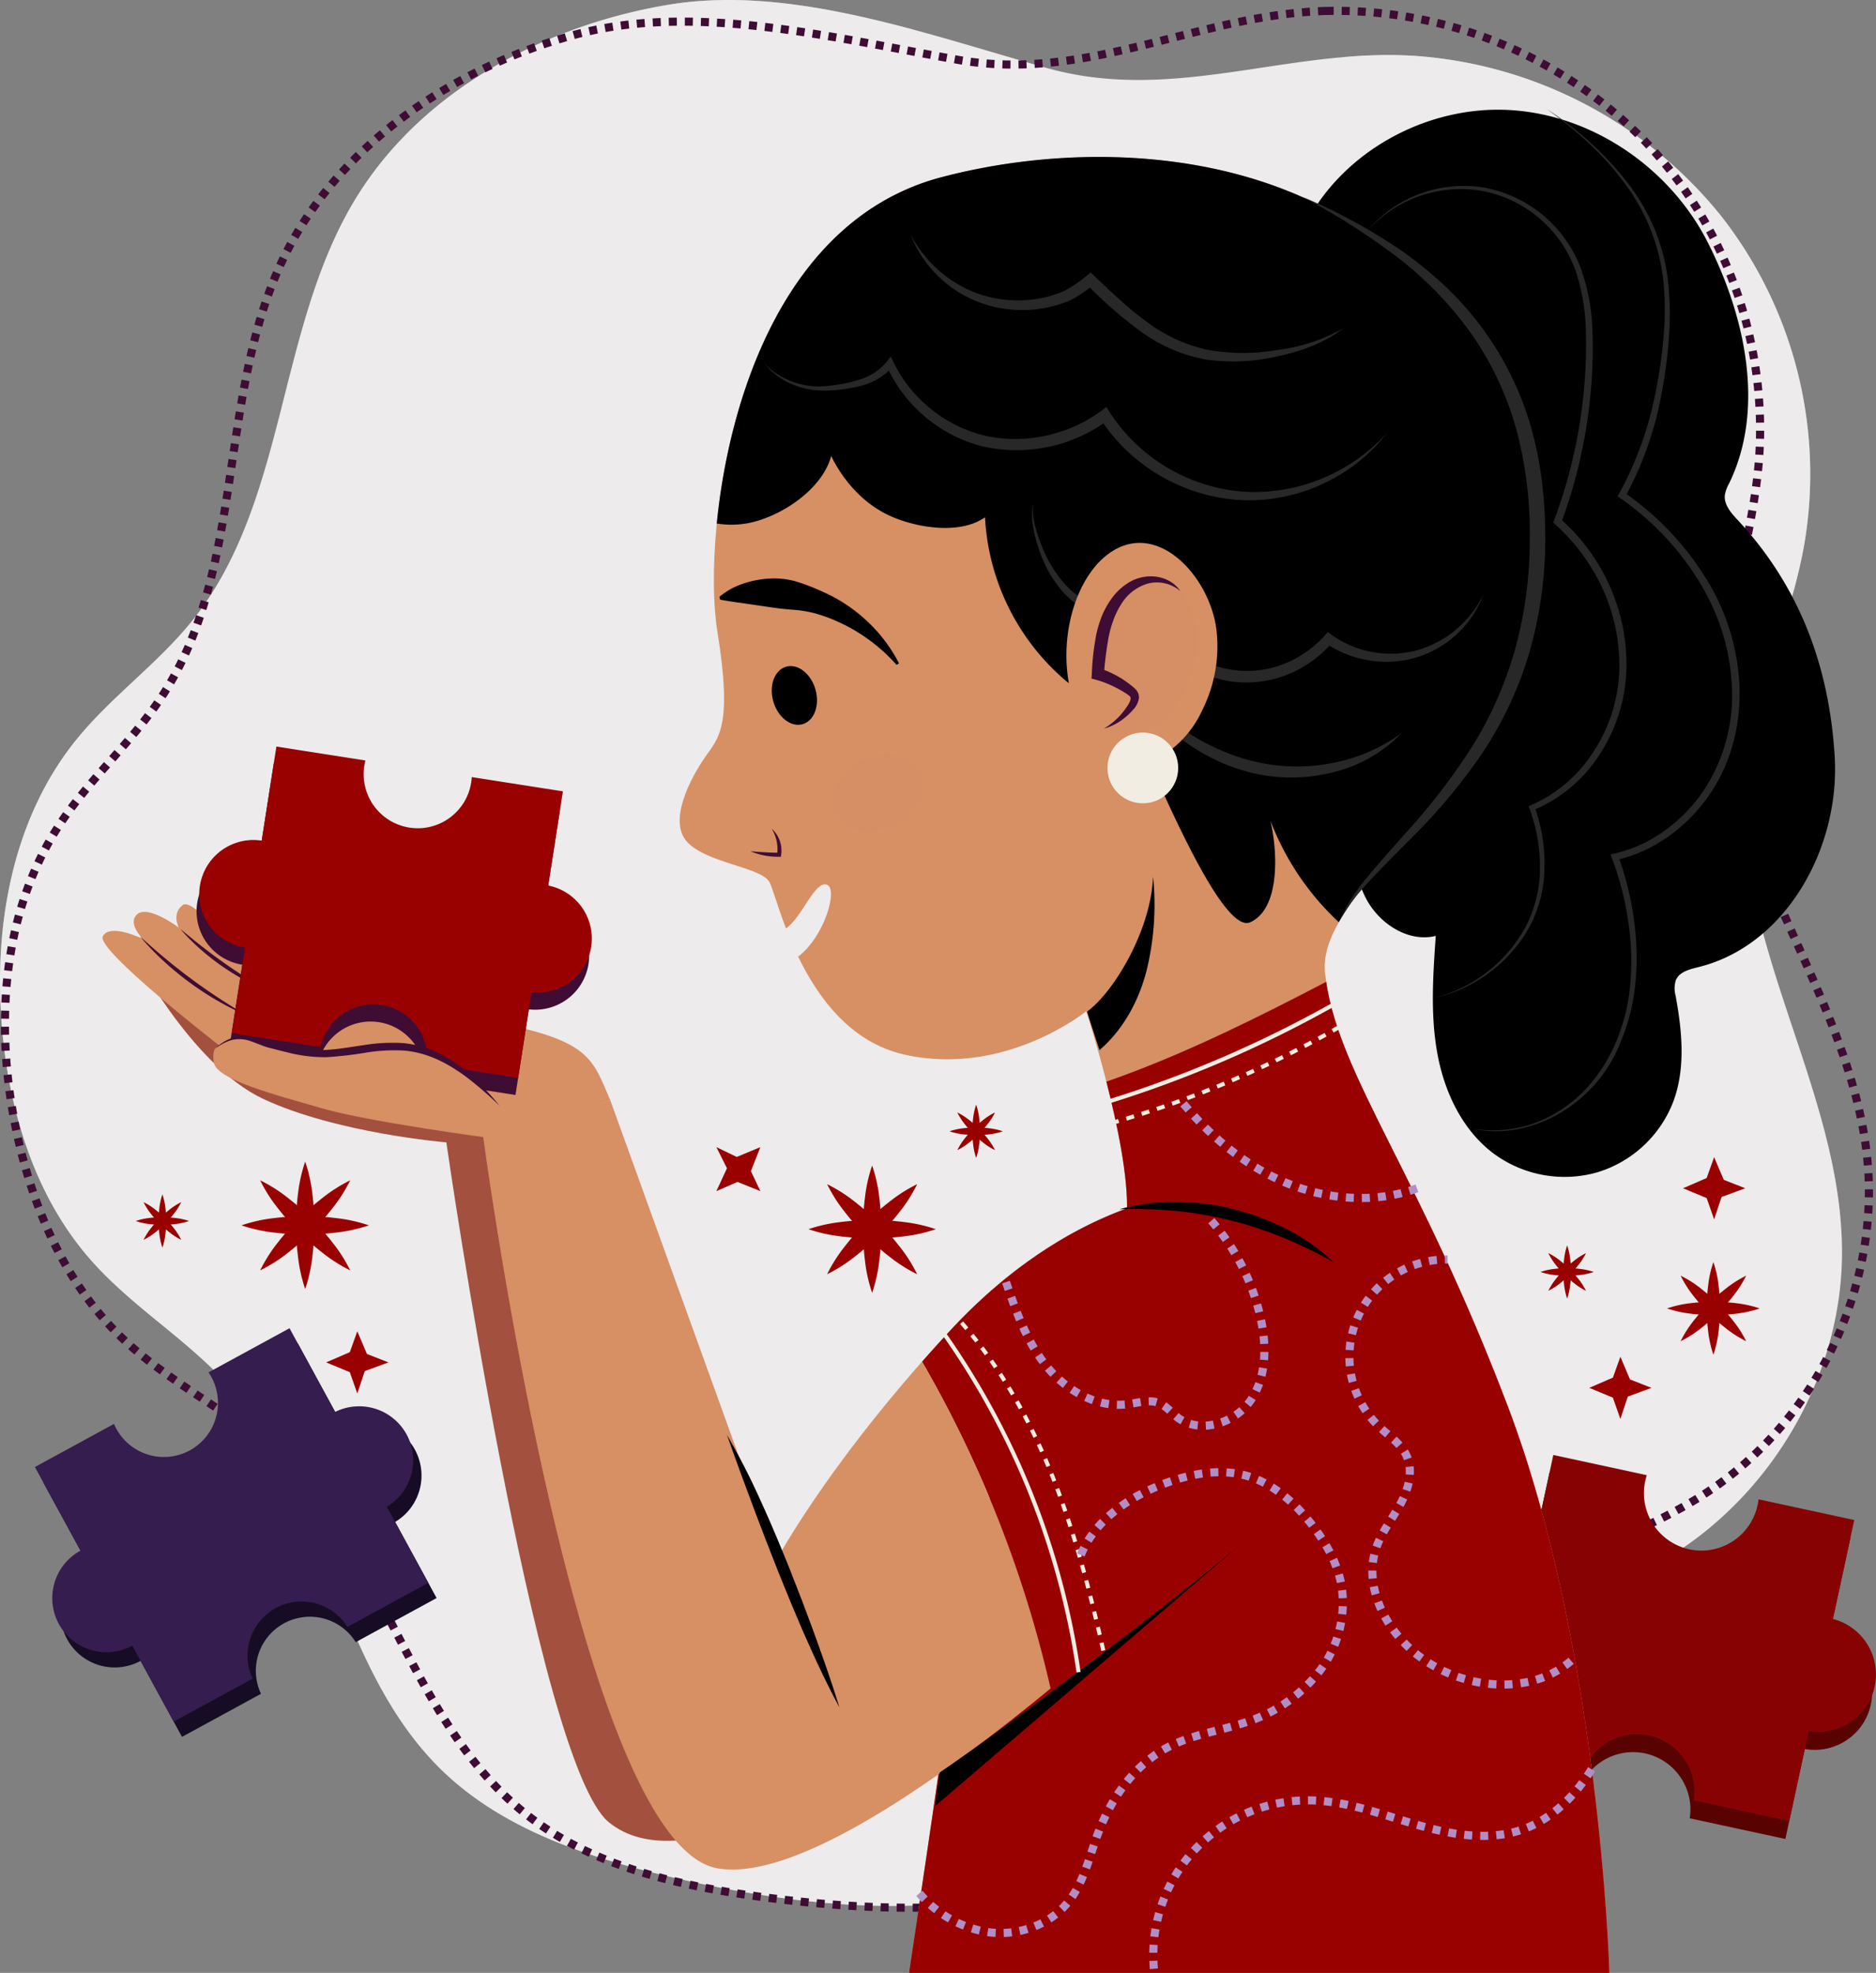 <?xml version="1.0" encoding="UTF-8"?> <svg xmlns="http://www.w3.org/2000/svg" viewBox="0 0 462.514 486.353"><rect x="0" y="0" width="462.514" height="486.353" fill="#808080" stroke="none"/> <defs> <style> .cls-1 { isolation: isolate; } .cls-2 { fill: #edebec; } .cls-3 { opacity: 0.47; } .cls-12, .cls-17, .cls-3 { mix-blend-mode: multiply; } .cls-15, .cls-16, .cls-18, .cls-4 { fill: none; stroke-miterlimit: 10; } .cls-4 { stroke: #3f0c34; } .cls-18, .cls-4 { stroke-width: 2px; } .cls-16, .cls-18, .cls-4 { stroke-dasharray: 1.978; } .cls-5 { fill: #160c23; } .cls-6 { fill: #351d4f; } .cls-7 { fill: #590202; } .cls-8 { fill: #870303; } .cls-12, .cls-9 { fill: #d78f64; } .cls-10 { fill: #a3503e; } .cls-11 { fill: #900; } .cls-12 { opacity: 0.5; } .cls-13 { fill: #3f0c34; } .cls-14 { fill: #282828; } .cls-15, .cls-16 { stroke: #f2ede2; } .cls-18 { stroke: #b18ec6; } .cls-19 { fill: #f2ede2; } </style> </defs> <g class="cls-1"> <g id="Слой_2" data-name="Слой 2"> <g id="OBJECTS"> <g> <g> <g> <path class="cls-2" d="M349.505,13.82A106.454,106.454,0,0,1,424.294,53.201a103.159,103.159,0,0,1,20.534,81.03c-3.503,19.735-12.82,38.32-14.483,58.287-3.295,39.565,23.721,76.34,23.792,116.038.057,31.939-19.052,63.209-47.737,78.116-18.115,9.414-39.004,12.476-57.479,21.183-28.008,13.2-48.716,38.49-76.818,51.493-32.611,15.09-70.902,11.705-105.964,3.531-20.779-4.845-42.026-11.737-57.226-26.505-26.14-25.398-28.104-67.458-52.372-94.598-10.256-11.47-23.944-19.583-34.12-31.122-13.612-15.437-19.962-36.008-21.848-56.367-2.343-25.3,2.25-52.285,18.382-72.111,8.563-10.523,19.948-18.565,28.438-29.146,23.502-29.29,20.754-71.952,40.237-103.974,16.034-26.353,45.917-42.535,76.653-47.8,29.999-5.138,62.288,6.593,93.747,15.486C289.446,25.62,318.092,11.543,349.505,13.82Z"></path> <g class="cls-3"> <path class="cls-2" d="M22.421,310.653c-13.613-15.437-19.962-36.008-21.848-56.367-2.343-25.3,2.25-52.286,18.382-72.111,8.563-10.523,19.948-18.565,28.438-29.146,23.502-29.29,20.754-71.952,40.237-103.974,16.034-26.353,45.917-42.536,76.653-47.8,19.554-3.349,40.082.471,60.718,5.998-11.591,30.709-12.598,66.277-7.547,99.221,2.846,18.562,7.337,36.899,8.81,55.62s-.284,38.269-9.223,54.783c-13.637,25.197-41.689,39.319-69.506,46.18-27.117,6.688-56.994,8.634-78.72,26.184-12.311,9.945-20.508,23.806-29.205,37.131C33.582,321.424,27.554,316.474,22.421,310.653Z"></path> <path class="cls-2" d="M166.842,342.226c14.537-3.402,26.487-13.669,36.454-24.785,9.967-11.116,18.663-23.479,30.009-33.184,23.316-19.943,57.351-26.499,86.407-16.645,12.405,4.208,23.747,11.112,34.226,18.973a207.404,207.404,0,0,1,67.992,89.679,85.502,85.502,0,0,1-15.529,10.408c-18.115,9.414-39.004,12.476-57.479,21.183-28.008,13.2-48.716,38.49-76.818,51.493-32.611,15.09-70.902,11.705-105.964,3.531-20.779-4.844-42.027-11.736-57.227-26.505-21.844-21.225-26.814-54.08-42.017-80.145,10.884-9.023,24.091-15.485,38.136-16.738C125.676,337.649,146.661,346.949,166.842,342.226Z"></path> <path class="cls-2" d="M409.886,261.263a81.628,81.628,0,0,0-30.972-26.011c-16.222-7.774-34.699-10.02-50.749-18.144-20.287-10.27-35.237-29.528-42.861-50.95s-8.362-44.858-4.986-67.344c2.114-14.079,5.852-28.04,12.518-40.619,7.579-14.302,18.727-26.426,30.794-37.213q3.993-3.57,8.268-6.961a113.771,113.771,0,0,1,17.606-.202A106.454,106.454,0,0,1,424.294,53.201a103.16,103.16,0,0,1,20.534,81.03c-3.503,19.735-12.82,38.32-14.483,58.287-3.027,36.343,19.507,70.335,23.254,106.397-7.694-.853-15.053-3.18-21.228-7.806C422.346,283.6,417.17,271.453,409.886,261.263Z"></path> </g> </g> <path class="cls-4" d="M326.831,2.706a106.455,106.455,0,0,1,78.346,31.722,103.16,103.16,0,0,1,28.517,78.576c-1.516,19.986-8.932,39.408-8.595,59.441.669,39.696,31.22,73.592,35.252,113.084,3.244,31.774-12.649,64.794-39.704,82.49-17.085,11.175-37.564,16.305-55.079,26.813-26.551,15.929-44.632,43.159-71.297,58.901-30.942,18.269-69.38,18.722-105.083,14.087-21.159-2.747-42.988-7.484-59.586-20.663-28.544-22.663-34.695-64.317-61.55-88.9-11.35-10.389-25.779-17.096-37.055-27.563-15.085-14.001-23.455-33.836-27.363-53.906-4.856-24.94-2.979-52.249,11.095-73.586,7.47-11.325,17.996-20.463,25.388-31.838,20.462-31.489,13.471-73.664,29.661-107.47,13.324-27.821,41.444-46.905,71.501-55.21,29.336-8.106,62.635.345,94.824,6.054C268.25,20.441,295.348,3.575,326.831,2.706Z"></path> </g> <g> <path class="cls-5" d="M64.345,417.553l-19.476,10.616-10.214-18.738a13.338,13.338,0,0,1-12.768-23.423l-11.235-20.612,19.5-10.63c.172.406.364.808.579,1.203a13.338,13.338,0,0,0,23.423-12.768c-.216-.395-.449-.774-.697-1.139l19.968-10.885,11.249,20.636a13.321,13.321,0,0,1,12.742,23.375l10.227,18.762-19.944,10.872a13.321,13.321,0,0,0-23.352,12.729Z"></path> <path class="cls-6" d="M62.302,413.805l-19.476,10.616-10.214-18.738a13.338,13.338,0,1,1-12.768-23.423l-11.236-20.612,19.5-10.629c.172.406.364.808.579,1.203a13.338,13.338,0,1,0,23.423-12.768c-.215-.395-.449-.774-.697-1.139l19.968-10.885,11.249,20.636a13.321,13.321,0,0,1,12.742,23.375l10.227,18.762-19.945,10.872a13.321,13.321,0,0,0-23.352,12.729Z"></path> </g> <g> <path class="cls-7" d="M388.99,442.282l-23.022-4.974,4.785-22.15a14.163,14.163,0,1,1,5.982-27.687l5.264-24.364,23.05,4.98c-.143.446-.268.902-.369,1.369a14.163,14.163,0,1,0,27.687,5.982c.101-.467.176-.934.229-1.399l23.603,5.099-5.27,24.393a14.145,14.145,0,0,1-5.97,27.631l-4.791,22.177-23.575-5.093a14.145,14.145,0,0,0-27.604-5.964Z"></path> <path class="cls-8" d="M389.947,437.853l-23.022-4.974,4.785-22.15a14.163,14.163,0,1,1,5.982-27.687l5.264-24.364,23.05,4.98c-.143.445-.268.902-.369,1.369a14.163,14.163,0,1,0,27.687,5.981c.101-.467.176-.934.229-1.399l23.603,5.099-5.27,24.393a14.145,14.145,0,0,1-5.969,27.631l-4.791,22.177-23.575-5.093a14.145,14.145,0,0,0-27.603-5.964Z"></path> </g> <g> <path class="cls-9" d="M173.748,186.772c3.37-4.902,6.958-7.421,3.1-31.213-.991-6.112-1.215-15.581-.133-26.502,3.129-31.588,17.207-75.351,55.434-85.385,51.443-13.504,125.391-2.572,140.181,70.733,12.366,61.293-29.655,90.666-42.259,112.931-2.47,4.364-3.818,8.456-3.396,12.46q.118,1.122.286,2.242c3.511,23.645,22.91,47.154,44.726,104.501,22.506,59.159,25.078,137.884,25.078,139.814H224.121s7.674-50.68,13.43-92.25c5.756-41.568,39.65-78.66,40.29-95.288.332-8.631-2.383-21.642-5.072-32.168-2.491-9.753-4.959-17.373-4.959-17.373s-19.915,16.239-44.733,10.724c-13.364-2.97-21.392-14.024-26.296-24.169,6.498-4.924,9.995-16.874,7.012-17.762s-5.959,7.963-10.007,10.808c-2.192-5.701-3.39-10.239-4.106-11.466-2.145-3.676-15.32-4.596-20.222-9.805S170.378,191.674,173.748,186.772Z"></path> <path class="cls-10" d="M204.854,438.506s-36.682,25.395-54.74,10.722-40.068-167.607-40.068-167.607-27.088-2.257-45.147-10.722-32.731-37.246-32.731-37.246l107.224,40.068Z"></path> <path class="cls-11" d="M326.96,242.038c3.511,23.645,22.91,47.154,44.726,104.501,22.506,59.159,25.078,137.884,25.078,139.814H224.121s7.674-50.68,13.43-92.25c5.756-41.568,39.65-78.66,40.29-95.288.332-8.631-2.383-21.642-5.071-32.168q1.932-.675,3.853-1.38C293.977,258.878,310.55,250.595,326.96,242.038Z"></path> <path d="M232.149,43.671c51.443-13.504,125.391-2.572,140.181,70.733,12.366,61.293-29.655,90.666-42.259,112.931a66.514,66.514,0,0,1-16.848-24.997c1.903,8.269,2.23,21.776-4.992,25.014s-23.711-36.898-32.955-58.194c-2.785,3.953-9.054,1.603-12.737-1.53a56.846,56.846,0,0,1-19.689-40.106c-5.944,4.183-16.091,2.761-22.786-.067s-11.938-8.516-15.144-15.038c-2.118,7.923-11.624,14.488-19.608,16.364a22.386,22.386,0,0,1-8.598.275C179.844,97.468,193.922,53.706,232.149,43.671Z"></path> <path d="M221.055,163.912a43.288,43.288,0,0,0-9.3-7.874,38.609,38.609,0,0,0-5.249-2.799,37.162,37.162,0,0,0-5.491-2.016,28.445,28.445,0,0,0-5.706-.92c-1.908-.15-3.772-.358-5.661-.654l-5.804-.848c-1.998-.29-4.052-.546-6.302-.982l-.184-.68a17.905,17.905,0,0,1,5.95-3.285,24.275,24.275,0,0,1,6.657-1.239,19.68,19.68,0,0,1,6.714.853,56.899,56.899,0,0,1,6.29,2.472,38.638,38.638,0,0,1,10.954,7.324,37.786,37.786,0,0,1,7.713,10.251Z"></path> <path d="M267.99,249.394c6.606-4.792,15.787-20.066,16.29-33.307a68.055,68.055,0,0,1-1.64,23.33c-1.928,7.419-5.761,14.469-11.578,19.461"></path> <path d="M190.658,172.937c1.128,3.909,4.367,6.407,7.233,5.579s4.275-4.667,3.147-8.576-4.367-6.407-7.233-5.579S189.53,169.028,190.658,172.937Z"></path> <ellipse class="cls-12" cx="216.433" cy="195.398" rx="11.693" ry="8.942" transform="translate(-62.253 109.619) rotate(-24.968)"></ellipse> <g> <path class="cls-11" d="M234.365,327.872c29.913-32.214,59.058-33.748,59.058-33.748l6.136,85.903s-17.804,17.492-40.541,36.202a290.099,290.099,0,0,0-31.702-80.559Q230.677,331.857,234.365,327.872Z"></path> <path class="cls-9" d="M150.477,271.268,191.414,384.63s10.988-20.668,35.903-48.958a290.099,290.099,0,0,1,31.702,80.559c-27.876,22.939-63.168,47.711-82.178,44.331-34.514-6.135-57.719-180.357-57.719-180.357Z"></path> </g> <path d="M179.236,353.763a170.473,170.473,0,0,1,8.296,16.206c2.534,5.51,4.849,11.108,7.123,16.718l3.294,8.459c1.046,2.84,2.145,5.657,3.149,8.512,2.062,5.69,4.05,11.406,5.849,17.213-2.903-5.344-5.477-10.837-7.933-16.375-1.254-2.759-2.401-5.56-3.597-8.341l-3.433-8.402-3.307-8.447c-1.06-2.832-2.173-5.641-3.211-8.481C183.342,365.165,181.259,359.496,179.236,353.763Z"></path> <path d="M275.972,298.108a49.983,49.983,0,0,1,13.983-1.816,60.409,60.409,0,0,1,14.088,1.756l3.426.969,3.37,1.143,3.287,1.358c1.076.497,2.141,1.018,3.198,1.547a49.834,49.834,0,0,1,11.518,8.135,117.118,117.118,0,0,0-12.467-6.099c-1.076-.403-2.145-.814-3.202-1.248l-3.241-1.123-3.27-1.019-3.311-.872a91.78,91.78,0,0,0-13.508-2.313A116.171,116.171,0,0,0,275.972,298.108Z"></path> <path d="M308.64,378.329c-16.684,14.504-58.725,46.206-76.997,58.65l-1.074,8.232Z"></path> <path d="M321.588,55.77c9.171-18.321,30.049-29.77,50.506-28.648s39.573,14.263,48.88,32.514,14.308,41.212,5.289,59.608a8.605,8.605,0,0,0-1.014,2.809c-.249,2.345,1.511,4.368,3.12,6.091,15.242,16.328,22.631,36.103,23.962,58.4s-11.849,46.47-33.529,51.848c-2.171.539-4.718,1.14-5.617,3.188a6.897,6.897,0,0,0-.053,3.989c1.565,8.595,2.467,17.685-.551,25.883a29.1,29.1,0,0,1-18.967,17.601,29.445,29.445,0,0,1-25.46-4.747c-7.705-5.818-12.086-15.198-13.802-24.699s-1.05-19.251-.378-28.882c-6.837,1.652-13.986-3.052-17.224-9.296s-3.377-13.61-2.898-20.627,1.498-14.105.321-21.04"></path> <path class="cls-9" d="M121.232,280.611s-30.119-3.996-41.798-7.376c-11.679-3.381-26.124-7.069-26.739-11.372-.615-4.303,1.537-3.995,1.537-3.995s-30.621-23.696-28.89-27.046,9.835.615,9.835.615-3.995-3.995-1.229-6.147c2.766-2.151,10.142,3.381,10.142,3.381s-1.844-3.381.922-5.532c2.766-2.151,12.683,12.208,24.437,17.245,11.754,5.037,30.224,7.276,53.172,11.754,22.948,4.477,23.458,8.968,27.857,19.131"></path> <path class="cls-13" d="M34.511,230.846c2.031,1.824,4.059,3.633,6.148,5.366,2.095,1.725,4.212,3.418,6.396,5.024,2.17,1.623,4.405,3.157,6.664,4.662,2.265,1.496,4.584,2.912,6.918,4.327a63.954,63.954,0,0,1-7.307-3.7,74.736,74.736,0,0,1-13.156-9.761A64.14,64.14,0,0,1,34.511,230.846Z"></path> <path class="cls-13" d="M44.462,229.003c1.699,1.397,3.377,2.797,5.098,4.141,1.727,1.335,3.458,2.658,5.241,3.912,1.769,1.272,3.586,2.475,5.413,3.669,1.833,1.186,3.706,2.313,5.581,3.462a48.699,48.699,0,0,1-5.96-2.829,58.437,58.437,0,0,1-10.747-7.651A48.831,48.831,0,0,1,44.462,229.003Z"></path> <path class="cls-14" d="M321.142,48.528a140.201,140.201,0,0,1,24.088,13.062,97.737,97.737,0,0,1,10.753,8.67,78.746,78.746,0,0,1,9.251,10.35,76.749,76.749,0,0,1,12.28,24.905,86.137,86.137,0,0,1,2.689,13.672,111.101,111.101,0,0,1,.774,13.864,101.941,101.941,0,0,1-3.826,27.476,91.147,91.147,0,0,1-11.699,25.121,141.819,141.819,0,0,1-17.646,21.118c-3.206,3.25-6.448,6.442-9.559,9.746-1.555,1.652-3.06,3.348-4.458,5.131a33.617,33.617,0,0,0-3.719,5.692,45.852,45.852,0,0,1,7.384-11.518c2.899-3.544,5.992-6.901,8.984-10.325a155.803,155.803,0,0,0,16.506-21.449,92.759,92.759,0,0,0,10.725-24.498,100.499,100.499,0,0,0,3.476-26.518,98.094,98.094,0,0,0-3.138-26.539,76.711,76.711,0,0,0-11.204-24.119A88.661,88.661,0,0,0,344.113,63.114,170.397,170.397,0,0,0,321.142,48.528Z"></path> <path class="cls-14" d="M381.375,26.897a81.365,81.365,0,0,1,19.877,18.125,51.167,51.167,0,0,1,6.787,11.723,47.893,47.893,0,0,1,3.262,13.181,75.59,75.59,0,0,1,.129,13.571,118.766,118.766,0,0,1-1.763,13.44,85.058,85.058,0,0,1-8.993,25.565l-.256-1.113a71.27,71.27,0,0,1,19.664,20.383,54.773,54.773,0,0,1,8.758,26.926,52.791,52.791,0,0,1-.196,7.167,49.567,49.567,0,0,1-1.273,7.062,46.081,46.081,0,0,1-2.404,6.771,45.045,45.045,0,0,1-3.542,6.251c-5.407,7.88-13.639,13.997-23.083,16.081l.59-1.076a74.813,74.813,0,0,1,4.524,22.781,62.854,62.854,0,0,1-.633,11.631,48.775,48.775,0,0,1-3.154,11.217,35.066,35.066,0,0,1-19.939,20.183,35.557,35.557,0,0,1-5.575,1.606,31.853,31.853,0,0,1-5.767.501,29.722,29.722,0,0,1-5.728-.71,30.131,30.131,0,0,0,21.974-4.465c6.499-4.072,11.23-10.487,14.071-17.513a47.655,47.655,0,0,0,2.932-10.997,61.588,61.588,0,0,0,.465-11.397A74.872,74.872,0,0,0,397.394,211.509l-.32-.872.91-.205c8.97-2.017,16.839-7.903,21.986-15.48a42.388,42.388,0,0,0,6.984-26.168,53.251,53.251,0,0,0-2.518-13.549,58.145,58.145,0,0,0-5.903-12.495,69.514,69.514,0,0,0-19.088-19.957l-.634-.444.377-.67A86.611,86.611,0,0,0,408.19,96.644,117.4,117.4,0,0,0,410.109,83.392a74.371,74.371,0,0,0,.054-13.351,48.66,48.66,0,0,0-9.448-24.621C395.468,38.159,388.659,32.13,381.375,26.897Z"></path> <path class="cls-14" d="M336.859,57.178a31.13,31.13,0,0,1,28.676-10.99,31.55,31.55,0,0,1,24.072,19.616,49.495,49.495,0,0,1,3.002,15.832,120.193,120.193,0,0,1-.528,16.038,125.651,125.651,0,0,1-7.168,31.213l-.256-1.028a48.314,48.314,0,0,1,12.48,17.24,47.095,47.095,0,0,1,3.8,20.927,40.604,40.604,0,0,1-6.687,20.166A35.703,35.703,0,0,1,377.979,199.744l.38-.857a42.321,42.321,0,0,1,2.426,14.989,31.819,31.819,0,0,1-3.727,14.663,35.817,35.817,0,0,1-23.593,17.505A35.823,35.823,0,0,0,376.315,228.141a31.67,31.67,0,0,0,3.348-14.284,41.089,41.089,0,0,0-2.579-14.509l-.224-.605.603-.252a34.731,34.731,0,0,0,15.417-13.2,38.919,38.919,0,0,0,6.311-19.35,45.293,45.293,0,0,0-3.758-20.106,48.12,48.12,0,0,0-12.02-16.575l-.48-.43.224-.598a123.862,123.862,0,0,0,7.221-30.731,118.574,118.574,0,0,0,.602-15.802,48.933,48.933,0,0,0-2.686-15.396,30.523,30.523,0,0,0-22.912-19.249A30.971,30.971,0,0,0,336.859,57.178Z"></path> <g> <path class="cls-14" d="M341.97,106.701a42.491,42.491,0,0,1-15.859,12.578,43.084,43.084,0,0,1-20.089,4.013,44.525,44.525,0,0,1-34.819-20.138l2.05.363a38.041,38.041,0,0,1-30.761,6.58A35.632,35.632,0,0,1,218.541,90.113l1.62.21a15.528,15.528,0,0,1-7.634,4.711,37.469,37.469,0,0,1-8.651,1.241,19.878,19.878,0,0,1-8.577-1.557,17.498,17.498,0,0,1-6.877-5.143,18.138,18.138,0,0,0,7.101,4.57A19.011,19.011,0,0,0,203.796,95.162a40.091,40.091,0,0,0,8.257-1.622,13.767,13.767,0,0,0,6.62-4.445l.935-1.207.685,1.417a33.561,33.561,0,0,0,9.412,11.663,33.177,33.177,0,0,0,13.401,6.496,34.724,34.724,0,0,0,14.872-.095,35.3,35.3,0,0,0,13.559-6.1l1.232-.928.819,1.291a43.216,43.216,0,0,0,32.566,19.545,43.463,43.463,0,0,0,19.447-3.081A44.045,44.045,0,0,0,341.97,106.701Z"></path> <path class="cls-14" d="M331.198,80.928c-4.609,3.607-10.321,5.624-16.027,6.872a48.541,48.541,0,0,1-17.666.861,39.088,39.088,0,0,1-16.388-7.041,108.687,108.687,0,0,1-13.263-11.58l1.884.062a33.332,33.332,0,0,1-5.73,3.857c-.264.129-.588.277-.854.373l-.809.3c-.535.212-1.092.36-1.637.54a30.895,30.895,0,0,1-3.348.79,30.456,30.456,0,0,1-13.565-.657,29.042,29.042,0,0,1-11.751-6.532,28.728,28.728,0,0,1-7.516-10.881,30.852,30.852,0,0,0,13.768,13.323,29.155,29.155,0,0,0,6.01,2.095,29.788,29.788,0,0,0,12.575.142,28.336,28.336,0,0,0,3.044-.804c.493-.178.997-.324,1.479-.532a13.596,13.596,0,0,0,1.376-.595,32.763,32.763,0,0,0,5.143-3.555l.974-.814.91.875c2.089,2.01,4.18,3.996,6.321,5.903a78.889,78.889,0,0,0,6.613,5.413,38.348,38.348,0,0,0,15.185,6.934,50.029,50.029,0,0,0,16.966.009A44.073,44.073,0,0,0,331.198,80.928Z"></path> <path class="cls-14" d="M365.73,146.526a25.615,25.615,0,0,1-16.232,15.447,25.877,25.877,0,0,1-11.683.867,26.151,26.151,0,0,1-11.001-4.301l1.673-.198a28.353,28.353,0,0,1-11.656,8.182A27.496,27.496,0,0,1,302.59,167.842a28.97,28.97,0,0,1-12.966-5.992,28.444,28.444,0,0,1-8.517-11.413l1.772.612a14.086,14.086,0,0,1-5.857,1.675,16.629,16.629,0,0,1-5.934-.823,20.734,20.734,0,0,1-5.256-2.64,23.325,23.325,0,0,1-4.286-3.938,30.415,30.415,0,0,1-5.444-10.012,37.093,37.093,0,0,1-1.403-5.485,14.655,14.655,0,0,1,.063-5.621,14.869,14.869,0,0,0,.448,5.516,38.455,38.455,0,0,0,1.787,5.253,30.696,30.696,0,0,0,5.772,9.259A20.226,20.226,0,0,0,271.718,149.849a14.378,14.378,0,0,0,5.133.527,12.263,12.263,0,0,0,4.8-1.514l1.216-.69.557,1.302a26.562,26.562,0,0,0,7.935,10.21,26.146,26.146,0,0,0,11.732,5.325,24.691,24.691,0,0,0,12.786-1.094,26.539,26.539,0,0,0,10.717-7.234l.762-.854.911.655a24.942,24.942,0,0,0,9.908,4.231,25.24,25.24,0,0,0,10.868-.324A26.11,26.11,0,0,0,365.73,146.526Z"></path> <path class="cls-14" d="M345.542,180.744a34.813,34.813,0,0,1-16.573,9.555,41.887,41.887,0,0,1-19.432.427,47.162,47.162,0,0,1-9.27-3.12,48.818,48.818,0,0,1-8.376-4.953,49.599,49.599,0,0,1-13.012-14.065,70.542,70.542,0,0,0,14.279,12.211,55.99,55.99,0,0,0,8.211,4.315,46.96,46.96,0,0,0,8.779,2.801,43.093,43.093,0,0,0,9.131,1.027,45.722,45.722,0,0,0,9.189-.823A42.834,42.834,0,0,0,345.542,180.744Z"></path> </g> <g> <path class="cls-9" d="M299.817,154.549a35.05,35.05,0,0,1-3.305,20.309,26.251,26.251,0,0,1-8.24,10.31,13.431,13.431,0,0,1-11.69,2.148c-3.576-1.157-6.599-4.098-8.811-7.609-5.107-8.105-6.082-19.282-3.4-28.868,1.863-6.66,5.634-12.896,11.098-15.654C286.486,129.626,297.891,142.307,299.817,154.549Z"></path> <path class="cls-12" d="M272.16,179.618a15.928,15.928,0,0,0,6.836-5.609,2.926,2.926,0,0,0,.656-2.621,2.852,2.852,0,0,0-1.025-1.146,25.913,25.913,0,0,0-7.955-4.081c.323-4.262.657-8.579,1.974-12.594,1.317-4.015,3.752-7.763,7.311-9.616,3.559-1.853,8.32-1.394,11.058,1.773,0,0,8.803,8.824,1.061,24.526C283.91,186.81,272.16,179.618,272.16,179.618Z"></path> <path class="cls-13" d="M291.014,145.725a8.91,8.91,0,0,0-8.294-1.786,11.495,11.495,0,0,0-6.401,5.187,18.798,18.798,0,0,0-1.867,3.881,26.35,26.35,0,0,0-1.162,4.236,90.378,90.378,0,0,0-1.132,9.031l-1.049-1.539A26.819,26.819,0,0,1,276.434,167.224a28.434,28.434,0,0,1,2.385,1.692,10.84,10.84,0,0,1,1.199,1.054,2.83,2.83,0,0,1,.783,1.995,5.048,5.048,0,0,1-1.478,3.027,15.571,15.571,0,0,1-2.106,2.021,14.076,14.076,0,0,1-5.057,2.605,17.718,17.718,0,0,0,4.218-3.492,18.844,18.844,0,0,0,1.599-2.141,7.041,7.041,0,0,0,.6-1.089,1.72,1.72,0,0,0,.16-.885.822.822,0,0,0-.319-.49,10.4,10.4,0,0,0-.979-.683,25.94,25.94,0,0,0-2.311-1.317,24.601,24.601,0,0,0-4.896-1.935l-1.129-.308.08-1.231a62.942,62.942,0,0,1,1.058-9.431,29.364,29.364,0,0,1,1.392-4.698,20.83,20.83,0,0,1,2.415-4.353,14.478,14.478,0,0,1,3.597-3.537,10.506,10.506,0,0,1,4.726-1.859,9.854,9.854,0,0,1,4.926.58,9.042,9.042,0,0,1,2.114,1.219A8.378,8.378,0,0,1,291.014,145.725Z"></path> </g> <g> <path class="cls-13" d="M78.366,262.324,56.45,258.9l3.294-21.086a13.338,13.338,0,0,1,4.118-26.357l3.623-23.194,21.943,3.428c-.11.427-.203.862-.272,1.307a13.338,13.338,0,0,0,26.357,4.118c.069-.445.114-.888.139-1.328l22.47,3.51-3.628,23.221a13.321,13.321,0,0,1-4.109,26.303l-3.298,21.112-22.443-3.506a13.321,13.321,0,0,0-26.277-4.105Z"></path> <path class="cls-11" d="M79.025,258.107l-21.916-3.424,3.294-21.086a13.338,13.338,0,1,1,4.118-26.357l3.623-23.194,21.942,3.428c-.11.427-.203.862-.272,1.307a13.338,13.338,0,1,0,26.357,4.117c.07-.445.115-.888.139-1.328l22.47,3.51-3.628,23.221a13.321,13.321,0,0,1-4.109,26.303l-3.298,21.112-22.443-3.506a13.321,13.321,0,0,0-26.277-4.105Z"></path> </g> <g> <path class="cls-9" d="M52.919,258.642c5.82-5.146,9.635-1.748,13.611-.882,5.799,1.262,10.061,2.42,15.966,1.824,6.19-.625,12.398-2.271,18.549-1.338,8.897,1.349,16.08,7.82,22.198,14.418"></path> <path class="cls-13" d="M52.919,258.642a11.116,11.116,0,0,1,4-2.652,8.567,8.567,0,0,1,4.878-.163c1.602.356,3.089.999,4.571,1.325l4.677.873a40.291,40.291,0,0,0,9.302.806c3.073-.173,6.216-.739,9.379-1.194a43.629,43.629,0,0,1,9.726-.487,25.044,25.044,0,0,1,9.39,2.843c5.813,3.059,10.355,7.78,14.403,12.671a94.921,94.921,0,0,0-7.151-6.297,43.082,43.082,0,0,0-3.838-2.747,33.795,33.795,0,0,0-4.085-2.277,28.558,28.558,0,0,0-4.339-1.612,23.311,23.311,0,0,0-4.529-.761,43.517,43.517,0,0,0-9.313.563,94.623,94.623,0,0,1-9.583,1.089,37.029,37.029,0,0,1-9.65-1.218c-1.569-.365-3.084-.772-4.655-1.177-1.612-.448-3.031-1.168-4.512-1.625a7.943,7.943,0,0,0-4.542-.192A11.903,11.903,0,0,0,52.919,258.642Z"></path> </g> <path class="cls-15" d="M328.297,247.9a286.289,286.289,0,0,1-55.005,23.654"></path> <path class="cls-16" d="M330.262,253.134a251.872,251.872,0,0,1-55.365,23.464"></path> <path class="cls-15" d="M232.838,328.933a192.201,192.201,0,0,1,33.073,83.302"></path> <path class="cls-16" d="M237.078,326.07c19.831,22.812,28.371,51.52,34.982,81.015"></path> <g class="cls-17"> <path class="cls-18" d="M392.391,436.157c-4.082,6.634-9.963,12.459-17.341,14.956-8.329,2.818-17.483,1.124-25.923-1.34s-16.824-5.702-25.613-5.936a38.163,38.163,0,0,0-38.994,41.907"></path> <path class="cls-18" d="M387.342,409.408c-9.985,8.615-25.959,7.145-36.68-.533-8.671-6.209-14.861-17.538-11.266-27.579,1.381-3.856,4.03-7.109,5.965-10.719s3.132-8.049,1.394-11.758c-1.365-2.913-4.233-4.758-6.571-6.967a23.953,23.953,0,0,1,16.707-41.364"></path> <path class="cls-18" d="M298.637,300.928a54.336,54.336,0,0,1,12.109,23.783c1.54,6.839,1.596,14.487-2.285,20.325s-12.689,8.654-18.215,4.341c-1.487-1.161-2.686-2.755-4.428-3.481-2.413-1.005-5.135-.082-7.725.262-7.734,1.026-15.371-3.456-20.234-9.557s-7.474-13.644-9.999-21.026"></path> <path class="cls-18" d="M266.472,383.325c3.538-8.749,12.134-14.489,20.997-17.732,6.194-2.267,13.005-3.577,19.388-1.914,6.803,1.772,12.364,6.729,16.662,12.292,3.441,4.455,6.297,9.517,7.244,15.066a27.655,27.655,0,0,1-5.184,20.577,36.817,36.817,0,0,1-17.387,12.599c-6.6,2.378-13.774,3.183-20.014,6.387-8.39,4.307-14.193,12.576-17.491,21.411-2.153,5.768-3.47,12.046-7.321,16.849-4.449,5.549-11.946,8.278-19.02,7.544a27.565,27.565,0,0,1-18.117-10.209"></path> <path class="cls-18" d="M349.331,292.96c-10.419,3.811-22.25,2.839-32.477-1.461s-18.93-11.732-25.882-20.379"></path> </g> <circle class="cls-19" cx="281.754" cy="189.31" r="8.722"></circle> <g> <g> <polygon class="cls-11" points="414.933 292.928 420.765 295.341 422.604 300.598 424.445 295.072 430.274 292.928 424.984 290.853 422.604 285.256 420.765 290.404 414.933 292.928"></polygon> <polygon class="cls-11" points="391.818 342.132 397.65 344.545 399.489 349.803 401.33 344.276 407.16 342.132 401.869 340.057 399.489 334.461 397.65 339.609 391.818 342.132"></polygon> <g> <path class="cls-11" d="M392.935,313.563a15.92,15.92,0,0,0-3.282-.735,26.586,26.586,0,0,0-3.283-.203,26.04,26.04,0,0,0-3.282.2,15.734,15.734,0,0,0-3.283.738,15.727,15.727,0,0,0,3.283.738,26.002,26.002,0,0,0,3.282.2,26.45,26.45,0,0,0,3.283-.203A15.9,15.9,0,0,0,392.935,313.563Z"></path> <path class="cls-11" d="M386.37,320.128a15.905,15.905,0,0,0,.735-3.282,26.443,26.443,0,0,0,.203-3.282,26.002,26.002,0,0,0-.2-3.282,15.743,15.743,0,0,0-.738-3.282,15.748,15.748,0,0,0-.737,3.282,26.043,26.043,0,0,0-.2,3.282,26.524,26.524,0,0,0,.203,3.282A15.93,15.93,0,0,0,386.37,320.128Z"></path> <path class="cls-11" d="M391.012,308.922a15.927,15.927,0,0,0-2.841,1.801,26.488,26.488,0,0,0-2.464,2.178,26.015,26.015,0,0,0-2.18,2.462,15.743,15.743,0,0,0-1.799,2.842,15.72,15.72,0,0,0,2.842-1.8,26.047,26.047,0,0,0,2.462-2.179,26.532,26.532,0,0,0,2.178-2.464A15.922,15.922,0,0,0,391.012,308.922Z"></path> <path class="cls-11" d="M391.012,318.205a15.922,15.922,0,0,0-1.801-2.841,26.533,26.533,0,0,0-2.178-2.464,26.078,26.078,0,0,0-2.462-2.18,15.747,15.747,0,0,0-2.842-1.799,15.724,15.724,0,0,0,1.799,2.842,25.993,25.993,0,0,0,2.18,2.462,26.446,26.446,0,0,0,2.464,2.178A15.926,15.926,0,0,0,391.012,318.205Z"></path> </g> <g> <path class="cls-11" d="M433.84,322.551a27.696,27.696,0,0,0-5.709-1.279,46.138,46.138,0,0,0-5.709-.352,45.326,45.326,0,0,0-5.708.348,27.408,27.408,0,0,0-5.709,1.283,27.375,27.375,0,0,0,5.709,1.282,45.233,45.233,0,0,0,5.708.348,46.022,46.022,0,0,0,5.709-.352A27.662,27.662,0,0,0,433.84,322.551Z"></path> <path class="cls-11" d="M422.422,333.968a27.636,27.636,0,0,0,1.278-5.708,45.987,45.987,0,0,0,.353-5.708,45.18,45.18,0,0,0-.348-5.709,27.372,27.372,0,0,0-1.283-5.709,27.351,27.351,0,0,0-1.283,5.709,45.277,45.277,0,0,0-.348,5.709,46.064,46.064,0,0,0,.353,5.708A27.675,27.675,0,0,0,422.422,333.968Z"></path> <path class="cls-11" d="M430.496,314.478a27.672,27.672,0,0,0-4.941,3.133,45.948,45.948,0,0,0-4.285,3.787,45.149,45.149,0,0,0-3.791,4.282,27.358,27.358,0,0,0-3.13,4.944,27.364,27.364,0,0,0,4.944-3.13,45.344,45.344,0,0,0,4.283-3.791,46.079,46.079,0,0,0,3.788-4.286A27.707,27.707,0,0,0,430.496,314.478Z"></path> <path class="cls-11" d="M430.496,330.625a27.721,27.721,0,0,0-3.133-4.941,46.168,46.168,0,0,0-3.788-4.286,45.359,45.359,0,0,0-4.283-3.791,27.357,27.357,0,0,0-4.944-3.129,27.327,27.327,0,0,0,3.13,4.943,45.138,45.138,0,0,0,3.791,4.282,46.04,46.04,0,0,0,4.285,3.788A27.7,27.7,0,0,0,430.496,330.625Z"></path> </g> </g> <g> <polygon class="cls-11" points="80.416 335.854 86.248 338.268 88.087 343.525 89.928 337.999 95.758 335.854 90.467 333.78 88.087 328.183 86.248 333.331 80.416 335.854"></polygon> <g> <path class="cls-11" d="M46.603,300.999a15.921,15.921,0,0,0-3.282-.735,26.567,26.567,0,0,0-3.283-.203,26.021,26.021,0,0,0-3.282.2,15.734,15.734,0,0,0-3.283.738,15.727,15.727,0,0,0,3.283.737,26.002,26.002,0,0,0,3.282.2,26.432,26.432,0,0,0,3.283-.203A15.901,15.901,0,0,0,46.603,300.999Z"></path> <path class="cls-11" d="M40.038,307.564a15.906,15.906,0,0,0,.735-3.282,26.444,26.444,0,0,0,.203-3.282,26.004,26.004,0,0,0-.2-3.282,15.749,15.749,0,0,0-.738-3.282,15.747,15.747,0,0,0-.737,3.282,26.042,26.042,0,0,0-.2,3.282,26.521,26.521,0,0,0,.203,3.282A15.931,15.931,0,0,0,40.038,307.564Z"></path> <path class="cls-11" d="M44.68,296.358a15.933,15.933,0,0,0-2.841,1.801,26.461,26.461,0,0,0-2.464,2.178,26,26,0,0,0-2.18,2.462,15.745,15.745,0,0,0-1.799,2.842,15.72,15.72,0,0,0,2.842-1.8,26.049,26.049,0,0,0,2.462-2.179,26.517,26.517,0,0,0,2.178-2.464A15.92,15.92,0,0,0,44.68,296.358Z"></path> <path class="cls-11" d="M44.68,305.641a15.914,15.914,0,0,0-1.801-2.841,26.507,26.507,0,0,0-2.178-2.464,26.066,26.066,0,0,0-2.462-2.18,15.752,15.752,0,0,0-2.842-1.799,15.725,15.725,0,0,0,1.799,2.842,25.966,25.966,0,0,0,2.18,2.462,26.45,26.45,0,0,0,2.464,2.178A15.926,15.926,0,0,0,44.68,305.641Z"></path> </g> <g> <path class="cls-11" d="M90.937,302.069a38.066,38.066,0,0,0-7.849-1.758,63.414,63.414,0,0,0-7.848-.484,62.333,62.333,0,0,0-7.848.478,37.678,37.678,0,0,0-7.849,1.764,37.637,37.637,0,0,0,7.849,1.763,62.165,62.165,0,0,0,7.848.478,63.26,63.26,0,0,0,7.848-.485A38.024,38.024,0,0,0,90.937,302.069Z"></path> <path class="cls-11" d="M75.24,317.764a38.002,38.002,0,0,0,1.757-7.848,63.21,63.21,0,0,0,.485-7.848,62.115,62.115,0,0,0-.478-7.848,37.637,37.637,0,0,0-1.764-7.849,37.592,37.592,0,0,0-1.763,7.849,62.227,62.227,0,0,0-.478,7.848,63.326,63.326,0,0,0,.485,7.848A38.047,38.047,0,0,0,75.24,317.764Z"></path> <path class="cls-11" d="M86.34,290.97a38.044,38.044,0,0,0-6.793,4.307,63.19,63.19,0,0,0-5.892,5.207,62.102,62.102,0,0,0-5.211,5.888,37.61,37.61,0,0,0-4.303,6.797,37.614,37.614,0,0,0,6.797-4.303,62.31,62.31,0,0,0,5.888-5.212,63.354,63.354,0,0,0,5.207-5.892A38.092,38.092,0,0,0,86.34,290.97Z"></path> <path class="cls-11" d="M86.34,313.168a38.119,38.119,0,0,0-4.307-6.792,63.494,63.494,0,0,0-5.207-5.892,62.382,62.382,0,0,0-5.888-5.212,37.611,37.611,0,0,0-6.797-4.302,37.571,37.571,0,0,0,4.303,6.796,62.066,62.066,0,0,0,5.211,5.888,63.298,63.298,0,0,0,5.892,5.208A38.083,38.083,0,0,0,86.34,313.168Z"></path> </g> </g> <g> <polygon class="cls-11" points="187.467 282.789 181.637 285.207 176.619 282.789 179.225 287.999 176.619 293.638 181.827 291.363 187.468 293.638 185.127 288.698 187.467 282.789"></polygon> <g> <path class="cls-11" d="M236.023,283.526a15.913,15.913,0,0,0,2.841-1.801,26.577,26.577,0,0,0,2.464-2.178,26.017,26.017,0,0,0,2.179-2.462,15.732,15.732,0,0,0,1.8-2.843,15.728,15.728,0,0,0-2.843,1.8,26.01,26.01,0,0,0-2.462,2.179,26.426,26.426,0,0,0-2.178,2.465A15.894,15.894,0,0,0,236.023,283.526Z"></path> <path class="cls-11" d="M236.023,274.242a15.903,15.903,0,0,0,1.801,2.841,26.419,26.419,0,0,0,2.178,2.464,25.986,25.986,0,0,0,2.462,2.18,15.752,15.752,0,0,0,2.843,1.799,15.744,15.744,0,0,0-1.8-2.842,26.039,26.039,0,0,0-2.179-2.462,26.499,26.499,0,0,0-2.464-2.178A15.926,15.926,0,0,0,236.023,274.242Z"></path> <path class="cls-11" d="M240.665,285.449a15.922,15.922,0,0,0,.735-3.282,26.466,26.466,0,0,0,.203-3.282,25.993,25.993,0,0,0-.2-3.282,15.741,15.741,0,0,0-.738-3.282,15.719,15.719,0,0,0-.738,3.283,26.037,26.037,0,0,0-.2,3.282,26.529,26.529,0,0,0,.202,3.282A15.925,15.925,0,0,0,240.665,285.449Z"></path> <path class="cls-11" d="M234.1,278.884a15.915,15.915,0,0,0,3.282.735,26.526,26.526,0,0,0,3.282.203,26.06,26.06,0,0,0,3.283-.2,15.749,15.749,0,0,0,3.282-.738,15.723,15.723,0,0,0-3.282-.737,25.99,25.99,0,0,0-3.283-.2,26.447,26.447,0,0,0-3.282.202A15.928,15.928,0,0,0,234.1,278.884Z"></path> </g> <g> <path class="cls-11" d="M203.918,314.119a38.07,38.07,0,0,0,6.793-4.307,63.426,63.426,0,0,0,5.892-5.207,62.311,62.311,0,0,0,5.211-5.888,37.679,37.679,0,0,0,4.303-6.797,37.636,37.636,0,0,0-6.797,4.303,62.145,62.145,0,0,0-5.888,5.211,63.265,63.265,0,0,0-5.207,5.892A38.027,38.027,0,0,0,203.918,314.119Z"></path> <path class="cls-11" d="M203.919,291.921a37.998,37.998,0,0,0,4.307,6.792,63.208,63.208,0,0,0,5.207,5.892,62.104,62.104,0,0,0,5.888,5.211,37.627,37.627,0,0,0,6.797,4.303,37.592,37.592,0,0,0-4.303-6.797,62.248,62.248,0,0,0-5.211-5.888,63.314,63.314,0,0,0-5.892-5.207A38.038,38.038,0,0,0,203.919,291.921Z"></path> <path class="cls-11" d="M215.017,318.716a38.053,38.053,0,0,0,1.758-7.849,63.171,63.171,0,0,0,.484-7.848,62.065,62.065,0,0,0-.478-7.848,37.611,37.611,0,0,0-1.763-7.849,37.614,37.614,0,0,0-1.763,7.848,62.335,62.335,0,0,0-.478,7.848,63.359,63.359,0,0,0,.484,7.848A38.084,38.084,0,0,0,215.017,318.716Z"></path> <path class="cls-11" d="M199.321,303.02a38.114,38.114,0,0,0,7.848,1.757,63.503,63.503,0,0,0,7.848.484,62.377,62.377,0,0,0,7.849-.478,37.605,37.605,0,0,0,7.848-1.764,37.574,37.574,0,0,0-7.848-1.763,62.062,62.062,0,0,0-7.848-.478,63.301,63.301,0,0,0-7.848.484A38.083,38.083,0,0,0,199.321,303.02Z"></path> </g> </g> </g> <path class="cls-13" d="M185.009,209.862c2.405.172,4.73.357,7.076.354l-.493.424a9.75,9.75,0,0,0-1.31-6.324,7.228,7.228,0,0,1,2.295,6.472l-.063.426-.43-.001A18.058,18.058,0,0,1,185.009,209.862Z"></path> </g> </g> </g> </g> </g> </svg> 